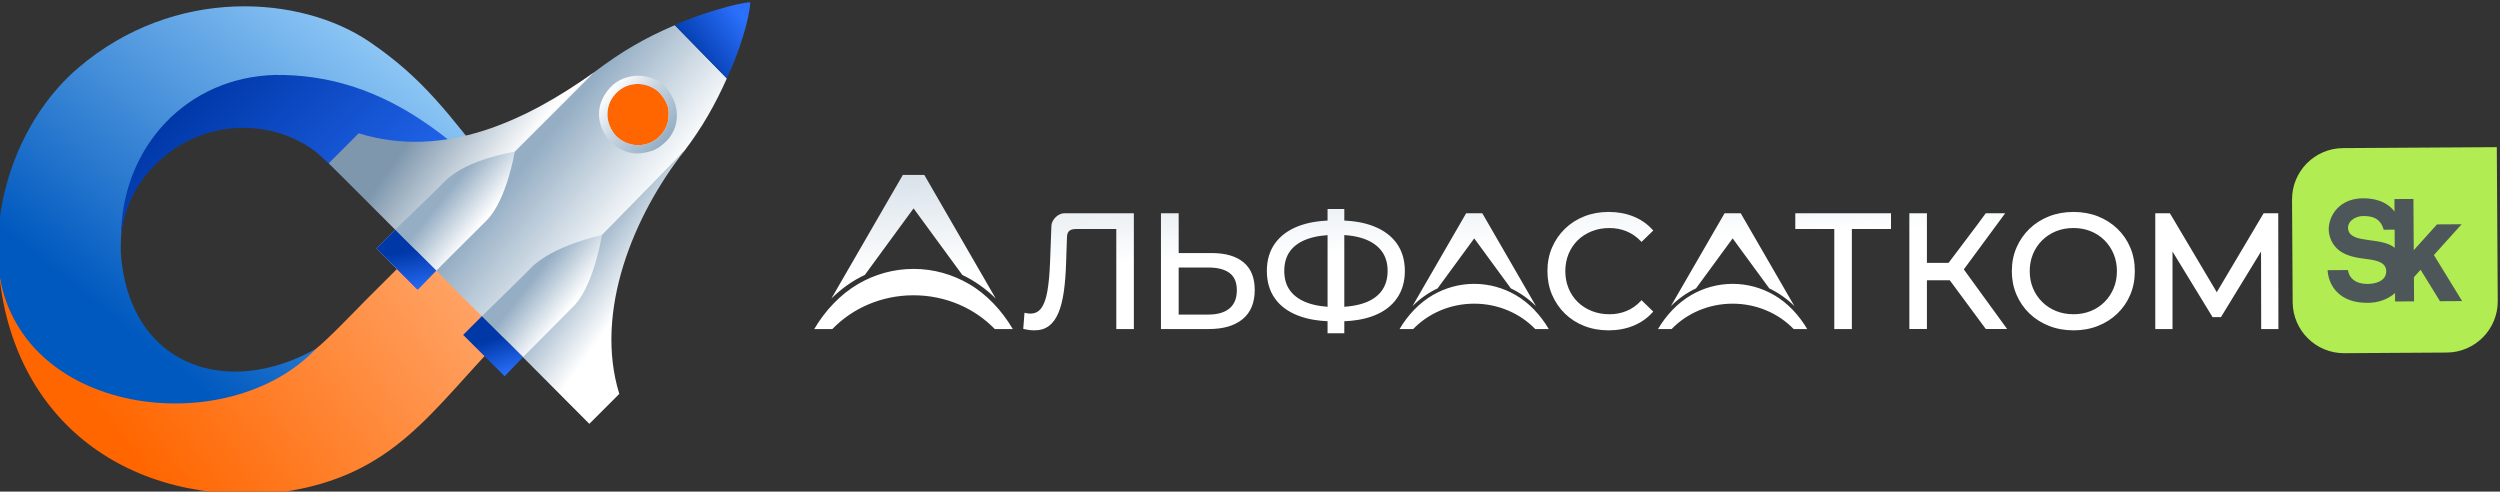 <?xml version="1.0" encoding="UTF-8"?>
<!DOCTYPE svg PUBLIC "-//W3C//DTD SVG 1.1//EN" "http://www.w3.org/Graphics/SVG/1.1/DTD/svg11.dtd">
<!-- Creator: CorelDRAW -->
<svg xmlns="http://www.w3.org/2000/svg" xml:space="preserve" width="89.586mm" height="17.616mm" version="1.1" style="shape-rendering:geometricPrecision; text-rendering:geometricPrecision; image-rendering:optimizeQuality; fill-rule:evenodd; clip-rule:evenodd"
viewBox="0 0 8958.6 1761.6"
 xmlns:xlink="http://www.w3.org/1999/xlink"
 xmlns:xodm="http://www.corel.com/coreldraw/odm/2003">
 <rect x="0" y="0" width="8958.6" height="1761.6" fill="#333333" stroke="none"/>
 <defs>
  <style type="text/css">
   <![CDATA[
    .fil9 {fill:#3429FF}
    .fil7 {fill:#FF6600}
    .fil16 {fill:#4D5759;fill-rule:nonzero}
    .fil15 {fill:#B1EC52;fill-rule:nonzero}
    .fil2 {fill:url(#id0)}
    .fil8 {fill:url(#id1)}
    .fil10 {fill:url(#id2)}
    .fil1 {fill:url(#id3)}
    .fil3 {fill:url(#id4)}
    .fil14 {fill:url(#id5)}
    .fil12 {fill:url(#id6)}
    .fil0 {fill:url(#id7)}
    .fil5 {fill:url(#id8)}
    .fil13 {fill:url(#id9)}
    .fil6 {fill:url(#id10)}
    .fil11 {fill:url(#id11)}
    .fil4 {fill:url(#id12)}
   ]]>
  </style>
  <linearGradient id="id0" gradientUnits="userSpaceOnUse" x1="744.62" y1="282.99" x2="1457.63" y2="985.51">
   <stop offset="0" style="stop-opacity:1; stop-color:#0038A8"/>
   <stop offset="1" style="stop-opacity:1; stop-color:#2A70FC"/>
  </linearGradient>
  <linearGradient id="id1" gradientUnits="userSpaceOnUse" x1="2388.8" y1="501.75" x2="2182.45" y2="321.83">
   <stop offset="0" style="stop-opacity:1; stop-color:#95AEC4"/>
   <stop offset="0.588" style="stop-opacity:1; stop-color:#CAD6E1"/>
   <stop offset="1" style="stop-opacity:1; stop-color:white"/>
  </linearGradient>
  <linearGradient id="id2" gradientUnits="userSpaceOnUse" x1="1588.49" y1="707.78" x2="1719.5" y2="812.53">
   <stop offset="0" style="stop-opacity:1; stop-color:#95AEC4"/>
   <stop offset="1" style="stop-opacity:1; stop-color:white"/>
  </linearGradient>
  <linearGradient id="id3" gradientUnits="userSpaceOnUse" x1="413.15" y1="1145.75" x2="1418.97" y2="-110.02">
   <stop offset="0" style="stop-opacity:1; stop-color:#0059BF"/>
   <stop offset="1" style="stop-opacity:1; stop-color:#A6DAFF"/>
  </linearGradient>
  <linearGradient id="id4" gradientUnits="userSpaceOnUse" xlink:href="#id2" x1="1928.93" y1="525.99" x2="2275.73" y2="801.9">
  </linearGradient>
  <linearGradient id="id5" gradientUnits="userSpaceOnUse" xlink:href="#id2" x1="4860.62" y1="-52.68" x2="4900.69" y2="904.69">
  </linearGradient>
  <linearGradient id="id6" gradientUnits="userSpaceOnUse" xlink:href="#id2" x1="1899" y1="1011.93" x2="2032.91" y2="1116.6">
  </linearGradient>
  <linearGradient id="id7" gradientUnits="userSpaceOnUse" x1="499.14" y1="1663.02" x2="2097.23" y2="428.82">
   <stop offset="0" style="stop-opacity:1; stop-color:#FF6600"/>
   <stop offset="1" style="stop-opacity:1; stop-color:#FFC49C"/>
  </linearGradient>
  <linearGradient id="id8" gradientUnits="userSpaceOnUse" xlink:href="#id2" x1="2000.43" y1="1000.82" x2="2199.77" y2="1141.93">
  </linearGradient>
  <linearGradient id="id9" gradientUnits="userSpaceOnUse" xlink:href="#id0" x1="1782.59" y1="1210.77" x2="1825.09" y2="1342.72">
  </linearGradient>
  <linearGradient id="id10" gradientUnits="userSpaceOnUse" xlink:href="#id0" x1="2468.31" y1="202.56" x2="2657.05" y2="61.58">
  </linearGradient>
  <linearGradient id="id11" gradientUnits="userSpaceOnUse" xlink:href="#id0" x1="1468.73" y1="899.2" x2="1497.92" y2="1054.36">
  </linearGradient>
  <linearGradient id="id12" gradientUnits="userSpaceOnUse" x1="1384.21" y1="617.64" x2="1671.78" y2="825.02">
   <stop offset="0" style="stop-opacity:1; stop-color:#7E97AD"/>
   <stop offset="1" style="stop-opacity:1; stop-color:white"/>
  </linearGradient>
 </defs>
 <g id="Слой_x0020_1">
  <g id="_2813433161024">
   <g>
    <g>
     <path class="fil0" d="M1491.87 891.12c-8.08,13.59 -156.39,159.17 -180.67,183.83 -44,44.69 -138.35,143.31 -182.41,177.65 -28.39,23.71 -103.86,79.01 -128,91.64 -166.71,87.26 -380.86,102.91 -561.77,65.2 -164.22,-34.23 -312.36,-134.64 -393.44,-283.69 -37.52,-68.98 -34.59,-99.16 -50.35,-162.41 46.26,549.24 469.24,854.79 1013.9,800.22 406.9,-57.87 535.21,-293.78 796.98,-560.94 0,0 353.69,-354.39 354.06,-354.77 0,0 -316.68,-305.16 -316.68,-305.16 0,0 -346,342.79 -351.62,348.43z"/>
     <path class="fil1" d="M-4.77 963.34c61.88,528.09 819.99,621.25 1137.27,286.31 -322.72,181.86 -672.63,59.21 -699.79,-345.36 -4.7,-343.79 211.36,-593.21 565.74,-603.11 358.46,-1.91 487.62,145.18 738.95,340.22 0.45,-0.35 33.38,-26.89 33.38,-26.89 -163.42,-206.89 -254.04,-333.66 -446.01,-464.3 -246.68,-167.87 -699.35,-201.53 -1044.56,93.1 -197.27,168.37 -309.11,455.19 -284.98,720.03z"/>
     <path class="fil2" d="M433.67 836.38c9.29,-32.76 16.85,-172.91 176.62,-292.47 147.87,-110.66 367.32,-118.8 524.43,2.45 117.64,104.75 239.28,235.21 355,347.66l253.98 -278.61c-144.12,-121.26 -378.93,-351.56 -758.94,-346.82 -312.6,8.72 -543.24,252.86 -551.09,567.79z"/>
    </g>
    <g>
     <path class="fil3" d="M1813.74 1219.38l-169.34 -168 -81.99 -82.5c-48.44,-48.38 -39.6,-38.39 -87.56,-87.25 12.7,-3.79 655.53,-623.76 655.53,-623.76 96.76,-73.24 180.03,-121.53 287.68,-167.65 0,0 186.52,190.83 186.52,190.83 -42.5,94.96 -87.88,174.56 -150.73,257.81 0,0 -636.25,677.92 -640.11,680.52z"/>
     <path class="fil4" d="M1422.06 963.53l-73.29 -73.28 67.25 -67.25 -237.96 -237.97 107.34 -107.34c307.92,94.8 601.54,-46.12 844.98,-219.82 0,0 -706.58,706.82 -708.32,705.66z"/>
     <path class="fil5" d="M1800.56 1206.25c0,0 653.29,-667.38 653.29,-667.39 -183.46,232.53 -325.59,577.36 -234.72,872.57l-107.34 107.34 -311.23 -312.52z"/>
     <path class="fil6" d="M2604.58 281.05c0,0 -186.52,-190.83 -186.52,-190.83 79.19,-38.17 230.91,-81.67 270.57,-82.04 -2.72,59.04 -40.68,181.43 -84.05,272.87z"/>
     <path class="fil7" d="M2208.75 488.22c-41.18,-44.3 -43.55,-108.29 -2.86,-152.3 42,-45.42 107.37,-44.74 151.51,-9.12 22.14,21.24 39.77,50.43 38.67,80.29 -0.5,13.39 -0.46,25.03 -5.94,40.03 -27.73,75.86 -121.35,98.17 -181.38,41.1z"/>
     <path class="fil8" d="M2208.75 488.22c60.03,57.07 153.65,34.76 181.38,-41.1 5.48,-15 5.44,-26.64 5.94,-40.03 1.1,-29.86 -16.52,-59.05 -38.67,-80.28 -44.14,-35.63 -109.52,-36.32 -151.51,9.1 -40.69,44.02 -38.32,108.01 2.86,152.31zm176.1 -175.95c55.35,61.11 53.24,146.87 -0.51,196.87 -14.16,13.19 -31.74,26.5 -48.97,31.6 -24.25,7.18 -47.49,12.16 -73.76,7.11 -29.31,-5.64 -49.95,-18.04 -73.43,-38.74 -53.99,-60.84 -57.21,-135.74 -0.34,-196.5 51.49,-55.02 148.22,-54.46 197.01,-0.34z"/>
     <polygon class="fil9" points="1422.06,963.54 1489.48,896.03 1562.41,968.88 1494.9,1036.38 "/>
     <path class="fil10" d="M1744.91 788.66l-181.63 181.09c-48.36,-49.09 -147.26,-146.75 -147.26,-146.75 0,0 161.65,-155.61 179.76,-175.18 78.27,-77.94 248.7,-104.17 248.7,-104.17 0,0 -28.42,172.74 -99.57,245.01z"/>
     <path class="fil11" d="M1497.37 1038.27l-148.6 -148.02c0,0 67.25,-67.25 67.25,-67.25l147.26 146.75c0,0 -65.91,68.52 -65.91,68.52z"/>
     <path class="fil12" d="M2061.8 1090.79l-187.62 188.83c0,0 -147.26,-146.75 -147.26,-146.75 0,0 159.96,-155.69 178.07,-175.25 78.27,-77.95 252.29,-115.81 252.29,-115.81 0,0 -27.1,170.23 -95.48,248.98z"/>
     <path class="fil13" d="M1808.28 1348.14l-148.61 -148.02c0,0 67.25,-67.25 67.25,-67.25l147.26 146.75c0,0 -65.9,68.52 -65.9,68.52z"/>
    </g>
   </g>
   <g>
    <path class="fil14" d="M7430.19 1183.74c-15.73,0 -30.93,-1.33 -45.59,-4 -14.68,-2.66 -28.77,-6.66 -42.28,-11.98 -13.5,-5.33 -26.12,-11.72 -37.82,-19.18 -11.73,-7.48 -22.52,-16.01 -32.41,-25.58 -9.86,-9.57 -18.66,-19.98 -26.36,-31.18 -7.73,-11.26 -14.35,-23.29 -19.86,-36.09 -5.53,-12.84 -9.69,-26.29 -12.47,-40.33 -2.75,-14.02 -4.14,-28.63 -4.14,-43.82 0,-15.17 1.39,-29.78 4.14,-43.8 2.77,-14.03 6.94,-27.48 12.47,-40.33 11.05,-25.67 26.47,-48.1 46.22,-67.27 9.89,-9.57 20.66,-18.1 32.33,-25.58 11.64,-7.44 24.18,-13.84 37.6,-19.16 13.43,-5.33 27.5,-9.34 42.2,-11.99 14.72,-2.68 30.05,-4.01 45.97,-4.01 15.71,0 30.86,1.31 45.44,3.92 14.58,2.63 28.51,6.55 41.82,11.77 13.34,5.24 25.83,11.56 37.47,18.95 11.63,7.4 22.46,15.91 32.46,25.51 9.96,9.56 18.8,19.97 26.52,31.2 7.72,11.23 14.29,23.26 19.73,36.09 5.44,12.88 9.51,26.37 12.23,40.48 2.71,14.11 4.08,28.87 4.08,44.22 0,30.78 -5.45,59.02 -16.31,84.73 -5.44,12.82 -12.01,24.86 -19.73,36.08 -7.72,11.23 -16.56,21.63 -26.52,31.21 -10,9.59 -20.83,18.1 -32.46,25.5 -11.64,7.39 -24.13,13.71 -37.47,18.94 -13.31,5.24 -27.24,9.15 -41.82,11.78 -14.58,2.61 -29.73,3.92 -45.44,3.92zm293.11 -7.49l0 -412.14 52.34 0 168 283.02 167.97 -283.02 52.34 0c0.22,138.32 0.49,276.64 0.6,414.96l-61.74 0 -0.5 -277.72 -143.64 235.02 -30.07 0 -143.54 -235.02 0 277.72 -61.76 0 0 -2.82zm-1293.18 -79.33c-26.5,-26.23 -56.98,-47.69 -90.11,-63.59l-131.19 -179.12 -131.19 179.12c-33.39,15.63 -63.6,37.36 -90.11,63.59l192.41 -332.81 57.79 0 192.4 332.81zm-2.64 82.15c-53.81,-55.65 -131.99,-90.89 -218.66,-90.89 -86.67,0 -164.58,34.97 -218.65,90.89l-48.76 0c29.41,-50.09 70.5,-93.54 118.73,-121.63 44.27,-25.7 94.89,-40.27 148.68,-40.27 53.8,0 104.16,14.57 148.68,40.27 48.24,27.82 89.05,71.81 118.47,121.63l-48.49 0zm-923.41 -82.15c-26.51,-26.23 -56.98,-47.69 -90.11,-63.59l-131.18 -179.12 -131.2 179.12c-33.39,15.63 -63.61,37.36 -90.1,63.59l192.4 -332.81 57.78 0 192.41 332.81zm-2.64 82.15c-53.81,-55.65 -131.99,-90.89 -218.65,-90.89 -86.67,0 -164.59,34.97 -218.66,90.89l-48.77 0c29.43,-50.09 70.51,-93.54 118.73,-121.63 44.26,-25.7 94.89,-40.27 148.7,-40.27 53.79,0 104.15,14.57 148.68,40.27 48.23,27.82 89.04,71.81 118.47,121.63l-48.5 0zm-1933.23 -109.32c-35.26,-34.89 -75.83,-63.48 -119.91,-84.63l-174.6 -238.37 -174.59 238.37c-44.43,20.8 -84.64,49.74 -119.93,84.63l256.08 -442.91 76.9 0 256.05 442.91zm-3.52 109.32c-71.58,-74.07 -175.65,-120.97 -290.99,-120.97 -115.33,0 -219.02,46.55 -290.99,120.97l-64.9 0c39.16,-66.64 93.83,-124.5 158.02,-161.88 58.91,-34.19 126.28,-53.59 197.87,-53.59 71.6,0 138.62,19.4 197.88,53.59 64.18,37.04 118.52,95.56 157.67,161.88l-64.56 0zm141.84 4.67c-2.93,0 -5.93,-0.1 -8.95,-0.31 -2.93,-0.19 -5.93,-0.48 -8.95,-0.88 -2.97,-0.41 -6.09,-0.91 -9.34,-1.49 -3.26,-0.59 -6.65,-1.29 -10.21,-2.07l-2.38 -0.53 4.54 -57.78 3.22 0.81c3,0.74 6.02,1.31 9.02,1.68 3,0.37 6,0.57 9.02,0.57 16.22,0 29.12,-6.44 38.68,-19.32 4.9,-6.6 9.18,-14.94 12.85,-25.01 3.69,-10.17 6.74,-22.11 9.14,-35.79 2.44,-13.84 4.46,-29.4 6.05,-46.71 1.6,-17.36 2.8,-36.57 3.57,-57.58 1.79,-48.05 3.03,-81.34 4.82,-129.39 0.45,-21.66 22.78,-45.83 47.12,-45.83l248.38 0 0 414.96 -62.93 0 0 -358.45 -144.61 0c-23.84,0.51 -31.79,9.76 -32.17,30.83l-2.97 86.32c-0.59,20.4 -1.56,39.45 -2.92,57.13 -1.36,17.76 -3.14,34.29 -5.28,49.58 -2.17,15.35 -4.86,29.39 -8.1,42.13 -3.24,12.76 -7.05,24.3 -11.4,34.6 -4.38,10.34 -9.39,19.41 -14.99,27.16 -5.68,7.83 -11.98,14.37 -18.93,19.6 -6.99,5.27 -14.88,9.22 -23.63,11.85 -8.69,2.61 -18.25,3.92 -28.65,3.92zm636.02 -276.94c24.41,0 46.06,2.74 64.96,8.24 18.99,5.51 35.17,13.8 48.51,24.86 13.42,11.12 23.5,24.96 30.21,41.53 6.66,16.47 10,35.61 10,57.4 0,22.97 -3.61,43.19 -10.82,60.64 -7.24,17.54 -18.12,32.26 -32.61,44.15 -14.42,11.84 -31.74,20.72 -51.94,26.63 -20.1,5.87 -43.06,8.82 -68.83,8.82l-171.8 0 0 -414.96 63.5 0 0 142.69 118.82 0zm-12.86 220.45c16.72,0 31.44,-1.87 44.17,-5.58 12.62,-3.69 23.32,-9.21 32.09,-16.58 8.7,-7.3 15.25,-16.33 19.59,-27.1 4.4,-10.85 6.59,-23.53 6.59,-37.99 0,-14.06 -2.16,-26.23 -6.49,-36.48 -4.29,-10.17 -10.72,-18.51 -19.29,-25.02 -8.67,-6.6 -19.36,-11.56 -32.04,-14.87 -12.81,-3.34 -27.69,-5.01 -44.62,-5.01l-105.96 0 0 168.63 105.96 0zm427.56 23.84c-16.56,-0.74 -32.3,-2.32 -47.18,-4.74 -21.56,-3.5 -41.3,-8.74 -59.21,-15.73 -35.99,-14.04 -63.51,-34.54 -82.55,-61.51 -9.53,-13.51 -16.68,-28.44 -21.44,-44.85 -4.77,-16.35 -7.15,-34.1 -7.15,-53.25 0,-19.15 2.38,-36.92 7.15,-53.26 4.76,-16.4 11.91,-31.35 21.44,-44.84 9.53,-13.48 21.18,-25.39 34.97,-35.71 13.77,-10.31 29.63,-19.01 47.57,-26.11 17.91,-7.07 37.64,-12.39 59.2,-15.94 14.89,-2.44 30.62,-4.05 47.2,-4.8l0 -41.44 60 0 0 41.44c16.57,0.76 32.27,2.36 47.13,4.8 21.48,3.55 41.14,8.86 58.98,15.96 17.87,7.11 33.66,15.8 47.36,26.09 13.74,10.32 25.37,22.23 34.89,35.71 9.53,13.49 16.68,28.44 21.45,44.84 4.75,16.34 7.14,34.11 7.14,53.26 0,18.95 -2.37,36.58 -7.08,52.89 -4.7,16.32 -11.77,31.29 -21.21,44.88 -9.42,13.59 -20.94,25.56 -34.53,35.88 -13.55,10.3 -29.18,18.94 -46.85,25.95 -17.65,7 -37.11,12.25 -58.4,15.74 -15.36,2.52 -31.65,4.14 -48.88,4.83l0 43.09 -60 0 0 -2.81 0 -40.37zm0 -308.48c-9.07,0.62 -17.77,1.53 -26.09,2.75 -16.81,2.46 -32.1,6.14 -45.87,11.05 -13.71,4.88 -25.74,10.94 -36.12,18.16 -10.31,7.18 -19,15.53 -26.03,25.01 -7.01,9.48 -12.27,20.15 -15.78,32.01 -3.53,11.91 -5.29,25.05 -5.29,39.42 0,28.62 7.22,52.42 21.64,71.39 7.21,9.5 16.05,17.86 26.48,25.06 10.45,7.2 22.53,13.25 36.25,18.14 13.78,4.91 28.98,8.6 45.6,11.05 8.07,1.2 16.46,2.1 25.21,2.72l0 -256.76zm60 256.72c9.9,-0.69 19.34,-1.73 28.35,-3.12 16.58,-2.55 31.61,-6.29 45.08,-11.18 13.39,-4.88 25.18,-10.96 35.36,-18.22 10.13,-7.23 18.67,-15.64 25.59,-25.23 6.92,-9.57 12.13,-20.28 15.6,-32.12 3.47,-11.85 5.21,-24.87 5.21,-39.04 0,-13.97 -1.76,-26.81 -5.29,-38.53 -3.51,-11.67 -8.78,-22.25 -15.79,-31.72 -7.03,-9.51 -15.63,-17.88 -25.77,-25.12 -10.19,-7.26 -21.93,-13.39 -35.23,-18.37 -13.34,-4.99 -28.21,-8.74 -44.54,-11.25 -9.06,-1.39 -18.58,-2.39 -28.57,-3.01l0 256.91zm947.04 84.41c-15.73,0 -30.88,-1.31 -45.45,-3.92 -14.57,-2.63 -28.51,-6.54 -41.83,-11.78 -13.32,-5.23 -25.77,-11.54 -37.33,-18.95 -11.55,-7.41 -22.23,-15.91 -32.03,-25.51 -9.78,-9.58 -18.5,-19.98 -26.14,-31.19 -7.67,-11.21 -14.27,-23.25 -19.79,-36.07 -5.52,-12.85 -9.69,-26.35 -12.46,-40.48 -2.75,-14.12 -4.14,-28.88 -4.14,-44.26 0,-15.36 1.39,-30.12 4.14,-44.24 2.77,-14.12 6.93,-27.63 12.46,-40.48 5.52,-12.8 12.14,-24.82 19.87,-36.07 7.72,-11.23 16.51,-21.64 26.37,-31.19 9.88,-9.58 20.62,-18.08 32.24,-25.5 11.62,-7.41 24.09,-13.74 37.4,-18.97 13.31,-5.22 27.26,-9.14 41.82,-11.77 14.58,-2.61 29.74,-3.92 45.45,-3.92 15.93,0 31.28,1.36 46.05,4.07 14.74,2.72 28.88,6.79 42.42,12.22 13.53,5.43 26.07,12.2 37.6,20.26 11.56,8.09 22.08,17.46 31.57,28.13l1.78 2.01 -41.97 40.68 -1.94 -2.05c-7.68,-8.04 -15.81,-15.06 -24.43,-21.04 -8.61,-5.98 -17.71,-10.93 -27.24,-14.85 -9.55,-3.91 -19.45,-6.86 -29.73,-8.83 -10.22,-1.95 -20.82,-2.94 -31.77,-2.94 -11.37,0 -22.29,0.97 -32.77,2.88 -10.46,1.91 -20.53,4.78 -30.23,8.62 -9.68,3.84 -18.71,8.43 -27.08,13.79 -8.36,5.34 -16.08,11.47 -23.16,18.36 -7.07,6.88 -13.37,14.42 -18.85,22.58 -5.5,8.17 -10.22,17 -14.14,26.46 -3.91,9.48 -6.86,19.36 -8.82,29.65 -1.97,10.29 -2.95,21.01 -2.95,32.14 0,11.16 0.99,21.88 2.95,32.16 1.96,10.3 4.91,20.18 8.82,29.65 3.92,9.47 8.64,18.29 14.14,26.47 5.48,8.16 11.77,15.69 18.85,22.58 7.08,6.9 14.8,13.02 23.15,18.36 8.38,5.35 17.41,9.94 27.09,13.78 9.69,3.84 19.77,6.72 30.24,8.62 10.48,1.92 21.4,2.87 32.76,2.87 10.95,0 21.55,-0.97 31.77,-2.93 10.28,-1.97 20.18,-4.91 29.73,-8.83 9.53,-3.92 18.62,-8.91 27.22,-14.98 8.62,-6.08 16.76,-13.23 24.43,-21.47l1.94 -2.1 41.99 40.71 -1.78 2.01c-9.5,10.68 -20.02,20.08 -31.55,28.2 -11.49,8.09 -24.04,14.93 -37.62,20.46 -13.55,5.54 -27.74,9.69 -42.57,12.45 -14.86,2.76 -30.36,4.15 -46.48,4.15zm808.78 -7.49l0 -355.63 -139.75 0 0 -56.51 343.01 0 0 56.51 -140.33 0 0 358.45 -62.93 0 0 -2.82zm464.12 -210.89c51.79,71.22 103.51,142.46 155.26,213.71l-76.36 0 -129.29 -174.84 -81.82 0 0 174.84 -62.93 0 0 -2.82 0 -412.14 62.93 0 0 177.77 77.63 0c43.96,-59.31 90.34,-118.25 133.3,-177.77l69.57 0c-49.43,67.09 -98.81,134.21 -148.29,201.25zm393.01 160.71c11.15,0 21.88,-0.95 32.15,-2.87 10.28,-1.9 20.18,-4.78 29.66,-8.61 9.48,-3.83 18.33,-8.45 26.54,-13.84 8.19,-5.38 15.79,-11.58 22.8,-18.6 6.98,-6.95 13.19,-14.53 18.65,-22.73 5.46,-8.16 10.16,-16.94 14.07,-26.34 3.93,-9.36 6.87,-19.18 8.83,-29.42 1.97,-10.24 2.94,-20.93 2.94,-32.08 0,-11.13 -0.97,-21.82 -2.94,-32.06 -1.96,-10.24 -4.9,-20.04 -8.83,-29.42 -3.91,-9.36 -8.6,-18.14 -14.07,-26.35 -5.43,-8.16 -11.66,-15.74 -18.64,-22.73 -13.97,-13.98 -30.43,-24.78 -49.35,-32.43 -9.47,-3.83 -19.37,-6.7 -29.66,-8.61 -10.27,-1.91 -21,-2.88 -32.15,-2.88 -11.37,0 -22.25,0.97 -32.62,2.89 -10.38,1.9 -20.31,4.77 -29.79,8.6 -9.47,3.83 -18.35,8.46 -26.63,13.86 -8.26,5.39 -15.94,11.59 -23.02,18.58 -7.08,6.98 -13.38,14.56 -18.86,22.72 -5.5,8.17 -10.22,16.97 -14.15,26.35 -3.91,9.38 -6.86,19.18 -8.82,29.42 -1.96,10.24 -2.94,20.93 -2.94,32.06 0,11.15 0.98,21.84 2.94,32.08 1.96,10.24 4.91,20.05 8.82,29.42 3.93,9.4 8.65,18.18 14.15,26.34 5.48,8.16 11.78,15.75 18.86,22.73 7.08,6.99 14.76,13.2 23.02,18.59 8.28,5.4 17.16,10.02 26.63,13.85 9.47,3.83 19.41,6.71 29.81,8.61 10.36,1.92 21.24,2.87 32.6,2.87z"/>
    <g>
     <g id="Слой_2" data-name="Ð¡Ð»Ð¾Ð¹ 2">
      <g id="Лого">
       <path class="fil15" d="M8395.99 530.73c-101.47,0.63 -183.24,83.43 -182.61,184.89l2.27 367.38c0.63,101.47 83.43,183.24 184.9,182.61l367.38 -2.28c101.46,-0.63 183.24,-83.42 182.61,-184.89l-3.42 -551.13 -551.13 3.42z"/>
       <path class="fil16" d="M8821.16 803.54l-88.25 0.55 -83.36 92.44 -1.14 -183.61 -68.07 0.42 0.27 44.5c-2.23,-2.86 -4.6,-5.69 -7.24,-8.46 -24.92,-26.06 -60.69,-39.07 -106.3,-38.79 -52.75,0.33 -82.6,24.12 -98.36,44.02 -19.57,24.71 -28.15,58.31 -21.88,85.62 16.21,70.68 81.96,81.58 130.24,87.55 38.12,4.71 74.6,11.4 73.85,45.36 -0.82,35.24 -40.45,44.15 -66.52,44.31 -67.9,0.42 -70.5,-49.75 -70.5,-49.75l-73.03 0.46c1.16,18.83 7.08,49.05 30.43,74.88 25.59,28.28 63.78,42.46 113.52,42.15 38.16,-0.23 72.83,-12.91 97.61,-35.1l0.19 30.24 68.09 -0.42 -0.54 -86.69 23.93 -26.52 69.49 112.63 79.25 -0.49 -101.12 -164.96 99.44 -110.34zm-406.26 20.51c-6.18,-26.24 19.9,-49.66 53.82,-49.87 30.55,-0.19 61.22,6.47 73.13,48.99l39.17 -0.24 0.4 65.01c-49.08,-39.83 -154.78,-13.99 -166.52,-63.89z"/>
      </g>
     </g>
    </g>
   </g>
  </g>
 </g>
</svg>
